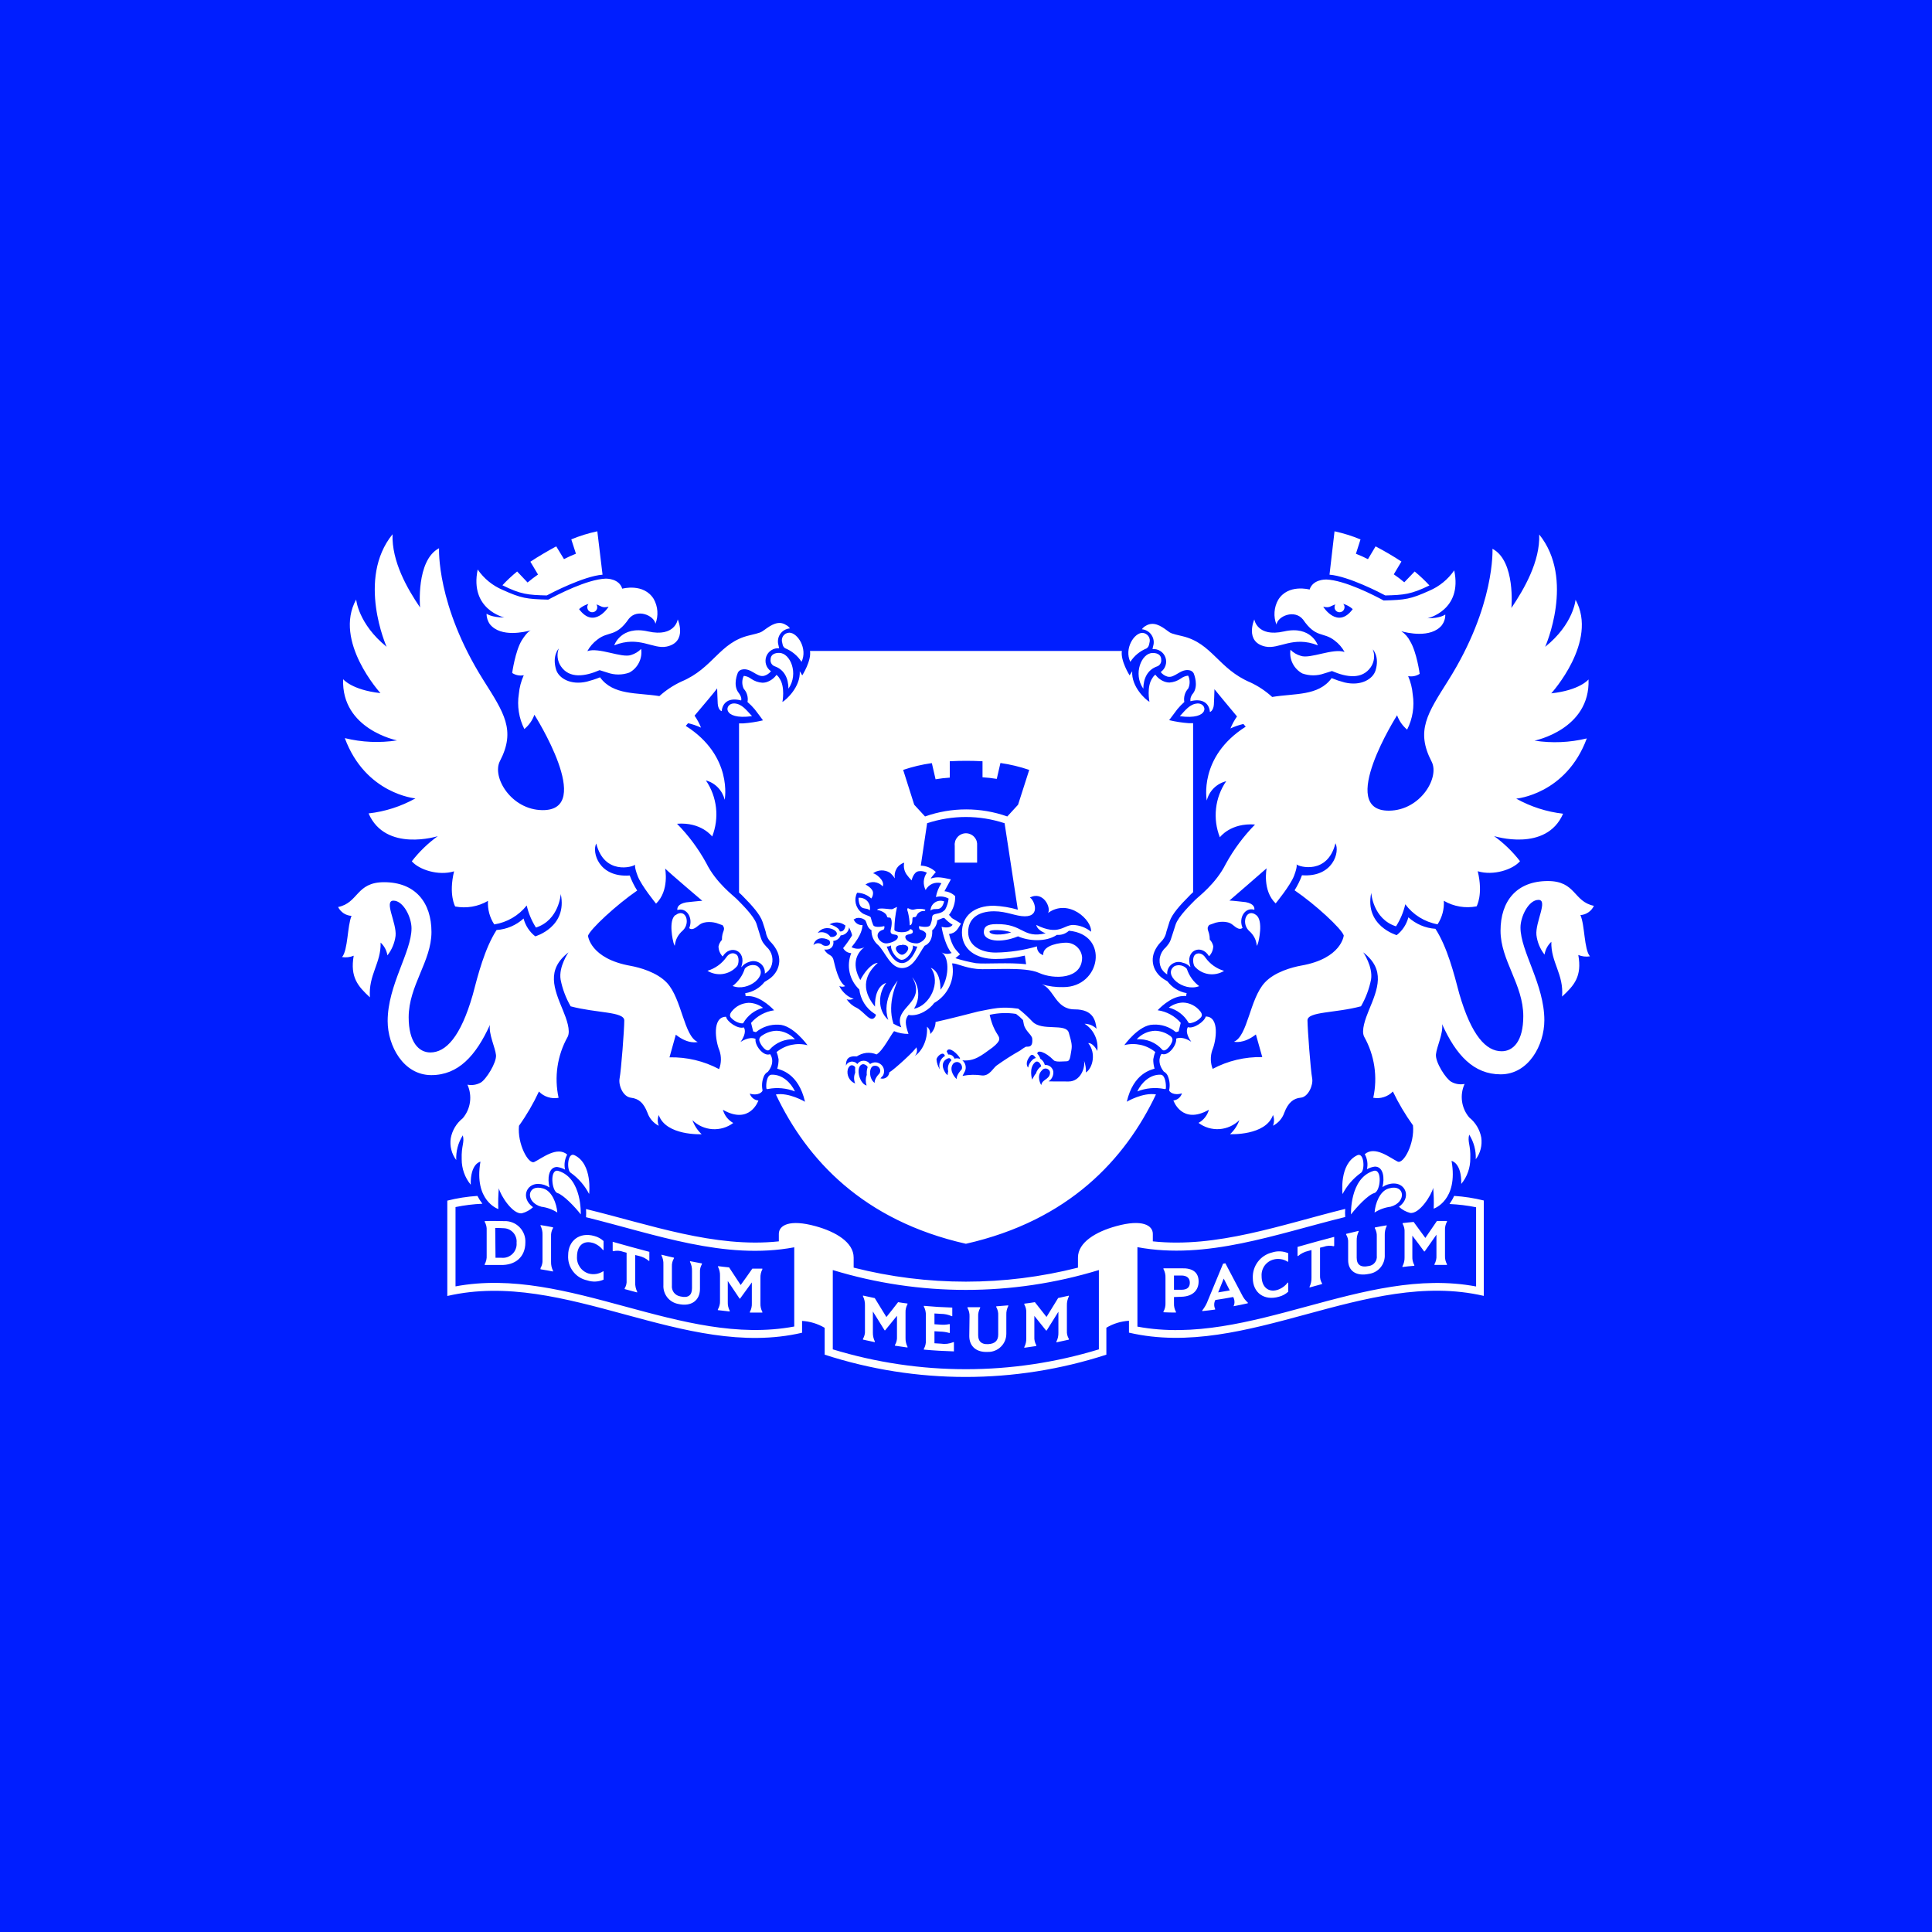 <svg width="40" height="40" viewBox="0 0 40 40" fill="none" xmlns="http://www.w3.org/2000/svg">
<rect width="40" height="40" fill="#001EFF"/>
<path d="M10.035 26.175V26.19H10.364C10.669 26.199 10.877 26.025 10.877 25.724C10.88 25.666 10.871 25.608 10.85 25.553C10.829 25.498 10.797 25.449 10.756 25.407C10.715 25.365 10.666 25.333 10.611 25.311C10.557 25.29 10.499 25.279 10.441 25.282C10.305 25.282 10.17 25.274 10.035 25.282V25.296C10.066 25.35 10.08 25.411 10.076 25.473V25.993C10.08 26.056 10.066 26.119 10.035 26.175ZM10.253 25.424C10.313 25.424 10.372 25.424 10.431 25.429C10.469 25.43 10.505 25.439 10.539 25.455C10.573 25.471 10.603 25.494 10.628 25.522C10.653 25.55 10.671 25.583 10.683 25.619C10.695 25.655 10.699 25.692 10.695 25.73C10.699 25.771 10.694 25.814 10.679 25.853C10.665 25.893 10.642 25.929 10.612 25.959C10.582 25.988 10.547 26.011 10.507 26.026C10.467 26.04 10.425 26.045 10.383 26.041H10.259L10.253 25.424ZM11.45 25.424V25.41C11.364 25.393 11.277 25.377 11.191 25.364V25.378C11.22 25.435 11.234 25.499 11.232 25.563V26.083C11.236 26.143 11.221 26.203 11.191 26.255V26.279C11.277 26.293 11.364 26.308 11.45 26.325V26.311C11.421 26.253 11.407 26.189 11.409 26.125V25.6C11.405 25.539 11.419 25.478 11.45 25.425V25.424ZM12.269 25.731C12.354 25.757 12.43 25.81 12.484 25.881H12.496V25.694C12.442 25.644 12.376 25.608 12.304 25.59C12.001 25.503 11.763 25.684 11.763 25.989C11.755 26.109 11.791 26.227 11.864 26.323C11.936 26.418 12.04 26.484 12.158 26.509C12.269 26.546 12.389 26.541 12.496 26.494V26.322H12.485C12.442 26.35 12.393 26.368 12.342 26.376C12.291 26.384 12.239 26.381 12.19 26.368C12.116 26.346 12.051 26.299 12.007 26.235C11.963 26.172 11.941 26.096 11.946 26.019C11.946 25.791 12.078 25.677 12.269 25.732V25.731ZM13.226 26.002C13.303 26.019 13.374 26.055 13.434 26.106H13.444V25.918C13.192 25.852 12.938 25.782 12.685 25.71V25.898L12.697 25.905C12.766 25.888 12.839 25.892 12.905 25.918L12.973 25.936V26.507C12.978 26.566 12.964 26.624 12.933 26.674V26.689L13.192 26.759V26.744C13.163 26.685 13.149 26.62 13.151 26.555V25.984L13.226 26.002ZM13.954 26.054V26.039C13.867 26.02 13.781 25.999 13.695 25.977V25.991C13.724 26.05 13.738 26.114 13.735 26.18V26.604C13.729 26.696 13.758 26.788 13.815 26.861C13.873 26.934 13.956 26.982 14.047 26.998C14.311 27.057 14.492 26.925 14.492 26.686V26.343C14.488 26.283 14.502 26.224 14.533 26.172V26.158C14.451 26.143 14.369 26.128 14.286 26.111V26.126C14.315 26.183 14.329 26.247 14.327 26.312V26.672C14.327 26.818 14.247 26.88 14.086 26.841C14.033 26.832 13.985 26.804 13.952 26.762C13.92 26.719 13.905 26.665 13.911 26.612V26.221C13.908 26.163 13.922 26.105 13.952 26.055L13.954 26.054ZM14.862 27.111V27.125C14.945 27.136 15.027 27.145 15.108 27.153V27.138C15.079 27.082 15.065 27.019 15.068 26.956V26.522C15.149 26.644 15.23 26.765 15.311 26.884C15.312 26.886 15.313 26.886 15.314 26.887C15.315 26.888 15.316 26.888 15.317 26.888C15.319 26.888 15.32 26.888 15.321 26.887C15.322 26.886 15.323 26.886 15.324 26.884C15.405 26.775 15.485 26.664 15.566 26.551V26.983C15.569 27.045 15.555 27.107 15.525 27.162V27.175H15.784V27.162C15.755 27.107 15.741 27.046 15.744 26.984V26.459C15.741 26.397 15.755 26.335 15.784 26.279V26.266C15.713 26.266 15.643 26.266 15.576 26.266C15.496 26.381 15.416 26.494 15.335 26.605C15.255 26.486 15.175 26.364 15.095 26.24C15.018 26.233 14.942 26.224 14.866 26.214V26.229C14.895 26.285 14.909 26.349 14.907 26.413V26.932C14.91 26.995 14.894 27.057 14.862 27.111ZM24.462 26.848C24.689 26.841 24.816 26.719 24.816 26.531C24.816 26.343 24.691 26.251 24.463 26.259C24.338 26.259 24.214 26.259 24.088 26.259V26.273C24.118 26.329 24.133 26.391 24.13 26.454V26.979C24.133 27.041 24.118 27.102 24.088 27.156V27.169C24.174 27.173 24.26 27.175 24.347 27.175V27.161C24.317 27.106 24.303 27.044 24.306 26.982V26.854L24.462 26.848ZM24.306 26.408H24.457C24.569 26.408 24.634 26.458 24.634 26.556C24.634 26.654 24.578 26.699 24.471 26.703C24.415 26.703 24.361 26.703 24.306 26.703V26.408ZM25.54 27.044C25.639 27.026 25.736 27.005 25.835 26.983V26.969C25.782 26.922 25.739 26.864 25.709 26.799C25.596 26.586 25.483 26.372 25.37 26.155L25.323 26.163C25.219 26.417 25.115 26.667 25.011 26.917C24.983 26.994 24.943 27.066 24.892 27.131V27.145C24.981 27.136 25.069 27.125 25.158 27.113V27.099C25.144 27.07 25.138 27.038 25.139 27.006C25.139 26.974 25.148 26.943 25.163 26.915C25.285 26.897 25.408 26.876 25.532 26.853C25.547 26.881 25.556 26.911 25.558 26.943C25.561 26.974 25.555 27.006 25.543 27.035L25.54 27.044ZM25.221 26.758L25.336 26.472L25.461 26.717L25.221 26.758ZM26.364 26.078C26.414 26.064 26.466 26.061 26.517 26.069C26.568 26.076 26.616 26.095 26.66 26.122H26.672V25.947C26.565 25.9 26.445 25.895 26.334 25.932C26.217 25.961 26.113 26.029 26.041 26.126C25.969 26.222 25.933 26.341 25.938 26.461C25.938 26.764 26.173 26.936 26.48 26.847C26.551 26.829 26.617 26.793 26.672 26.743V26.556H26.659C26.605 26.627 26.53 26.68 26.444 26.707C26.254 26.762 26.12 26.641 26.12 26.42C26.115 26.343 26.137 26.267 26.182 26.204C26.227 26.142 26.292 26.097 26.366 26.078H26.364ZM27.404 25.814C27.47 25.789 27.543 25.785 27.612 25.802L27.623 25.796V25.608C27.37 25.674 27.117 25.743 26.864 25.816V26.004H26.876C26.936 25.953 27.007 25.917 27.084 25.9L27.153 25.881V26.452C27.155 26.517 27.141 26.582 27.113 26.641V26.656L27.372 26.585V26.572C27.34 26.521 27.326 26.462 27.33 26.403V25.832L27.404 25.814ZM28.346 26.374C28.439 26.36 28.525 26.312 28.585 26.238C28.645 26.164 28.675 26.071 28.67 25.976V25.569C28.668 25.504 28.681 25.441 28.71 25.384V25.369C28.628 25.382 28.546 25.397 28.464 25.414V25.428C28.494 25.48 28.508 25.539 28.505 25.599V25.998C28.508 26.023 28.506 26.048 28.499 26.073C28.492 26.097 28.481 26.12 28.465 26.14C28.45 26.16 28.43 26.177 28.408 26.189C28.386 26.201 28.361 26.209 28.336 26.212C28.175 26.246 28.089 26.188 28.089 26.041V25.687C28.087 25.622 28.101 25.557 28.129 25.499V25.484L27.87 25.546V25.56C27.902 25.611 27.916 25.669 27.912 25.729V26.088C27.911 26.319 28.085 26.429 28.344 26.374H28.346ZM29.036 26.217V26.232C29.117 26.221 29.2 26.213 29.282 26.207V26.192C29.252 26.139 29.238 26.078 29.241 26.017V25.583C29.323 25.687 29.404 25.799 29.485 25.909H29.497C29.578 25.793 29.659 25.677 29.74 25.563V25.996C29.744 26.058 29.729 26.12 29.699 26.174V26.189H29.958V26.175C29.928 26.12 29.914 26.058 29.917 25.996V25.471C29.914 25.409 29.928 25.348 29.958 25.294V25.279C29.887 25.279 29.816 25.279 29.75 25.279C29.67 25.394 29.59 25.511 29.51 25.63C29.43 25.519 29.349 25.408 29.268 25.299C29.193 25.305 29.116 25.314 29.04 25.323V25.338C29.07 25.39 29.084 25.451 29.08 25.511V26.031C29.082 26.096 29.067 26.16 29.036 26.217ZM18.352 27.268C18.272 27.139 18.192 27.008 18.111 26.876C18.029 26.859 17.948 26.842 17.867 26.823V26.838C17.896 26.896 17.91 26.96 17.908 27.025V27.55C17.912 27.609 17.897 27.668 17.867 27.719V27.735C17.948 27.753 18.03 27.771 18.112 27.788V27.773C18.084 27.715 18.07 27.651 18.072 27.587V27.153C18.153 27.285 18.234 27.415 18.315 27.543H18.326L18.571 27.242V27.674C18.575 27.735 18.56 27.795 18.529 27.847V27.861C18.616 27.875 18.703 27.887 18.789 27.899V27.884C18.76 27.827 18.746 27.764 18.748 27.7V27.175C18.745 27.115 18.759 27.055 18.789 27.002V26.988C18.724 26.98 18.658 26.971 18.594 26.96C18.513 27.065 18.434 27.167 18.352 27.268ZM19.479 27.819L19.347 27.811V27.562L19.465 27.569C19.528 27.57 19.591 27.579 19.652 27.597H19.665V27.415H19.652C19.59 27.427 19.527 27.431 19.465 27.425L19.347 27.417V27.194L19.479 27.202C19.557 27.202 19.633 27.218 19.704 27.25H19.716V27.072C19.52 27.066 19.323 27.054 19.127 27.036V27.05C19.157 27.106 19.171 27.169 19.169 27.233V27.752C19.172 27.813 19.158 27.874 19.127 27.927V27.942C19.335 27.961 19.543 27.973 19.75 27.979V27.788H19.737C19.656 27.822 19.566 27.833 19.479 27.819ZM20.068 27.663C20.068 27.871 20.212 28.002 20.449 27.99C20.5 27.992 20.55 27.983 20.597 27.964C20.644 27.946 20.687 27.918 20.723 27.882C20.759 27.847 20.788 27.804 20.807 27.758C20.826 27.711 20.835 27.66 20.835 27.61V27.222C20.832 27.159 20.846 27.096 20.875 27.04V27.026C20.792 27.034 20.709 27.04 20.626 27.046V27.06C20.656 27.113 20.671 27.174 20.667 27.236V27.631C20.667 27.756 20.599 27.822 20.459 27.829C20.32 27.837 20.252 27.771 20.252 27.644V27.26C20.248 27.197 20.263 27.135 20.293 27.08V27.065C20.206 27.065 20.119 27.065 20.031 27.065V27.08C20.062 27.134 20.076 27.196 20.073 27.259L20.068 27.663ZM21.455 27.85C21.425 27.798 21.411 27.738 21.415 27.677V27.244L21.658 27.547H21.67C21.751 27.418 21.831 27.288 21.913 27.158V27.59C21.915 27.655 21.901 27.719 21.872 27.777V27.792C21.958 27.774 22.044 27.755 22.13 27.736V27.721C22.099 27.67 22.085 27.611 22.089 27.552V27.027C22.087 26.962 22.101 26.898 22.13 26.84V26.825L21.908 26.874L21.667 27.266L21.426 26.96C21.353 26.972 21.281 26.982 21.207 26.991V27.007C21.237 27.06 21.252 27.12 21.248 27.181V27.706C21.251 27.769 21.236 27.833 21.207 27.89V27.904C21.29 27.893 21.372 27.881 21.455 27.868V27.85ZM30.01 24.928C30.195 24.936 30.38 24.958 30.561 24.995V26.635C28.224 26.197 25.884 27.902 23.549 27.466V25.821C24.986 26.089 26.413 25.551 27.851 25.197C27.847 25.141 27.847 25.085 27.851 25.029C26.523 25.358 25.195 25.843 23.868 25.701V25.546C23.868 25.371 23.652 25.234 23.103 25.388C22.694 25.501 22.318 25.719 22.318 26.037V26.245C20.794 26.632 19.198 26.632 17.674 26.245V26.037C17.674 25.719 17.299 25.501 16.89 25.388C16.34 25.235 16.125 25.371 16.125 25.546V25.701C14.796 25.842 13.46 25.356 12.133 25.032C12.137 25.088 12.137 25.145 12.133 25.201C13.57 25.556 15.007 26.093 16.444 25.824V27.464C14.107 27.901 11.767 26.196 9.431 26.633V24.991C9.615 24.953 9.801 24.93 9.988 24.922C9.948 24.871 9.914 24.817 9.884 24.76C9.674 24.774 9.465 24.806 9.261 24.858V26.832C11.709 26.265 14.157 28.161 16.606 27.593V27.348C16.771 27.358 16.932 27.407 17.074 27.491V28.047C18.969 28.662 21.011 28.662 22.906 28.047V27.489C23.048 27.404 23.209 27.355 23.374 27.345V27.591C25.823 28.159 28.271 26.263 30.72 26.83V24.855C30.518 24.805 30.313 24.773 30.106 24.76C30.08 24.819 30.047 24.875 30.01 24.928ZM22.751 27.937C20.956 28.485 19.038 28.485 17.242 27.937V26.295C19.038 26.843 20.956 26.843 22.751 26.295V27.937ZM29.595 12.121C29.5 12.018 29.397 11.921 29.289 11.832L29.074 12.056C29.005 11.997 28.932 11.942 28.857 11.891L29.015 11.626C28.842 11.512 28.663 11.408 28.48 11.312L28.322 11.577C28.241 11.535 28.158 11.498 28.073 11.465L28.168 11.168C27.994 11.096 27.814 11.04 27.63 11L27.526 11.898C27.918 11.929 28.587 12.277 28.681 12.328C29.069 12.318 29.213 12.306 29.595 12.121ZM24.572 20.058C24.541 20.023 24.5 19.999 24.454 19.989C24.409 19.979 24.362 19.983 24.319 20.001C24.062 20.175 24.499 20.546 24.828 20.417C24.708 20.327 24.618 20.201 24.572 20.058ZM24.064 21.734C24.123 21.795 24.246 21.645 24.272 21.552C24.293 21.477 24.212 21.437 24.212 21.437C24.124 21.376 24.02 21.343 23.913 21.341C23.842 21.344 23.771 21.36 23.706 21.391C23.641 21.421 23.583 21.464 23.535 21.518C23.634 21.51 23.733 21.526 23.825 21.563C23.917 21.601 23.999 21.659 24.064 21.734ZM24.099 22.545C24.127 22.554 24.138 22.545 24.138 22.531C24.145 22.439 24.122 22.256 24.034 22.251C23.817 22.238 23.63 22.414 23.547 22.597C23.722 22.527 23.914 22.509 24.099 22.545ZM24.869 21.057C24.911 21.003 24.847 20.935 24.847 20.935C24.805 20.881 24.751 20.838 24.69 20.807C24.629 20.776 24.563 20.759 24.494 20.757C24.387 20.759 24.284 20.796 24.199 20.861C24.284 20.883 24.364 20.922 24.434 20.976C24.504 21.029 24.563 21.096 24.607 21.173C24.614 21.188 24.64 21.185 24.657 21.181C24.739 21.165 24.814 21.122 24.869 21.057ZM27.971 25.143C28.084 24.996 28.32 24.739 28.454 24.701C28.587 24.662 28.623 24.181 28.435 24.243C27.941 24.394 27.971 25.143 27.971 25.143ZM28.459 25.104C28.559 25.04 28.672 24.999 28.79 24.984C29.129 24.893 29.092 24.502 28.748 24.607C28.566 24.662 28.473 24.915 28.459 25.104ZM28.17 24.287C28.265 24.243 28.247 23.849 28.101 23.918C27.719 24.098 27.796 24.722 27.796 24.722C27.885 24.55 28.013 24.401 28.17 24.287ZM25.851 19.263C26.088 19.464 25.983 19.697 26.048 19.52C26.055 19.502 26.164 19.063 26.008 18.945C25.814 18.796 25.691 19.094 25.851 19.263ZM24.737 20.012C24.811 20.096 24.913 20.151 25.023 20.167C25.134 20.183 25.247 20.16 25.343 20.101C25.188 20.055 25.052 19.959 24.958 19.828C24.897 19.733 24.81 19.724 24.757 19.756C24.67 19.809 24.706 19.985 24.737 20.012ZM26.585 13.073C26.023 13.199 25.969 12.824 25.969 12.824C25.969 12.824 25.762 13.291 26.196 13.386C26.484 13.449 26.768 13.156 27.285 13.361C27.285 13.361 27.148 12.946 26.585 13.073ZM24.644 20.021C24.644 20.016 24.644 20.011 24.644 20.006C24.531 19.677 24.873 19.532 25.032 19.798C25.086 19.742 25.117 19.668 25.119 19.59C25.108 19.539 25.084 19.491 25.047 19.454C25.047 19.262 24.958 19.246 25.034 19.151L25.169 19.103C25.215 19.09 25.406 19.052 25.518 19.145C25.61 19.222 25.668 19.255 25.726 19.211C25.636 19.003 25.779 18.775 25.97 18.836C25.977 18.789 25.96 18.71 25.792 18.678C25.792 18.678 25.497 18.644 25.454 18.645C25.454 18.645 26.114 18.076 26.224 17.977C26.224 17.977 26.131 18.436 26.411 18.704C26.411 18.704 26.715 18.334 26.792 18.133C26.869 17.931 26.843 17.896 26.843 17.896C26.895 17.948 27.486 18.114 27.649 17.459C27.744 17.636 27.599 18.168 26.956 18.121C26.916 18.23 26.864 18.334 26.803 18.433C27.232 18.725 27.776 19.227 27.821 19.368C27.821 19.368 27.778 19.846 26.937 19.992C26.756 20.025 26.389 20.122 26.186 20.343C25.874 20.679 25.835 21.448 25.548 21.568C25.557 21.568 25.743 21.62 26.002 21.417L26.134 21.886C25.776 21.878 25.422 21.962 25.107 22.13C25.059 22.006 25.056 21.869 25.099 21.742C25.18 21.554 25.257 21.044 24.963 21.046C24.94 21.15 24.711 21.307 24.594 21.266C24.581 21.285 24.528 21.38 24.663 21.569C24.663 21.569 24.495 21.444 24.351 21.503C24.371 21.63 24.197 21.865 24.062 21.823C24.06 21.822 24.057 21.821 24.054 21.821C24.051 21.821 24.048 21.822 24.045 21.823C24.045 21.823 23.93 21.975 24.094 22.185C24.136 22.207 24.168 22.244 24.183 22.289C24.218 22.379 24.226 22.477 24.206 22.571C24.206 22.602 24.296 22.69 24.471 22.636C24.459 22.676 24.436 22.71 24.404 22.737C24.373 22.763 24.335 22.779 24.294 22.784C24.294 22.784 24.468 23.296 25.029 22.976C25.013 23.034 24.986 23.088 24.949 23.134C24.912 23.181 24.866 23.22 24.814 23.248C24.938 23.342 25.092 23.387 25.247 23.377C25.402 23.366 25.549 23.3 25.66 23.191C25.62 23.303 25.554 23.402 25.467 23.482C25.467 23.482 26.205 23.518 26.356 23.085C26.384 23.156 26.384 23.236 26.356 23.307C26.466 23.251 26.55 23.154 26.59 23.038C26.668 22.83 26.779 22.739 26.932 22.726C27.085 22.712 27.193 22.465 27.167 22.326C27.134 22.154 27.072 21.314 27.07 21.127C27.068 20.94 27.645 20.978 28.178 20.834C28.277 20.662 28.347 20.475 28.386 20.281C28.429 20.012 28.224 19.717 28.224 19.717C28.691 20.078 28.527 20.469 28.339 20.921C28.27 21.091 28.178 21.337 28.244 21.465C28.459 21.848 28.526 22.298 28.432 22.728C28.505 22.742 28.581 22.737 28.651 22.714C28.722 22.692 28.787 22.652 28.838 22.598C28.956 22.844 29.095 23.078 29.254 23.299C29.292 23.674 29.058 24.108 28.936 24.049C28.777 23.971 28.467 23.715 28.256 23.896C28.309 23.991 28.325 24.102 28.301 24.208C28.352 24.179 28.408 24.16 28.466 24.153C28.646 24.153 28.669 24.399 28.622 24.577C28.692 24.529 28.775 24.503 28.86 24.503C29.106 24.503 29.222 24.797 28.964 24.985C29.029 25.046 29.109 25.089 29.195 25.112C29.387 25.141 29.639 24.741 29.672 24.593C29.685 24.736 29.689 24.88 29.683 25.024C29.683 25.024 30.197 24.857 30.053 24.035C30.053 24.035 30.261 24.07 30.254 24.512C30.376 24.364 30.442 24.178 30.441 23.985C30.451 23.702 30.378 23.645 30.418 23.491C30.514 23.643 30.562 23.821 30.554 24.001C30.602 23.938 30.637 23.865 30.656 23.788C30.675 23.711 30.679 23.631 30.668 23.552C30.638 23.388 30.549 23.24 30.419 23.136C30.339 23.042 30.287 22.926 30.27 22.803C30.253 22.68 30.271 22.555 30.323 22.442C30.229 22.46 30.131 22.445 30.048 22.398C29.937 22.338 29.713 21.992 29.73 21.828C29.747 21.663 29.884 21.398 29.857 21.204C30.146 21.846 30.512 22.243 31.07 22.243C31.649 22.243 31.974 21.634 31.974 21.124C31.974 20.381 31.48 19.697 31.48 19.203C31.48 18.976 31.648 18.631 31.852 18.631C32.057 18.631 31.784 19.093 31.81 19.359C31.828 19.507 31.886 19.647 31.978 19.764C31.994 19.663 32.043 19.569 32.119 19.499C32.106 19.925 32.38 20.169 32.341 20.633C32.59 20.403 32.757 20.218 32.677 19.772C32.753 19.803 32.837 19.813 32.918 19.8C32.795 19.655 32.814 19.155 32.721 18.946C32.781 18.942 32.838 18.922 32.887 18.888C32.936 18.855 32.975 18.808 33 18.754C32.574 18.667 32.63 18.241 32.047 18.241C31.398 18.241 31.067 18.656 31.067 19.271C31.067 19.885 31.538 20.382 31.538 21.038C31.538 21.557 31.33 21.765 31.09 21.765C30.769 21.765 30.466 21.446 30.213 20.574C30.104 20.158 29.963 19.607 29.719 19.23C29.511 19.216 29.314 19.132 29.159 18.992C29.121 19.138 29.036 19.268 28.917 19.361C28.917 19.361 28.247 19.17 28.39 18.485C28.39 18.485 28.423 19.025 28.903 19.179C28.992 19.039 29.058 18.884 29.095 18.722C29.257 18.94 29.496 19.088 29.763 19.137C29.858 18.993 29.903 18.822 29.893 18.65C30.098 18.769 30.338 18.81 30.571 18.765C30.571 18.765 30.712 18.522 30.595 18.038C30.919 18.136 31.322 18.004 31.47 17.83C31.317 17.632 31.136 17.457 30.933 17.31C30.933 17.31 32.013 17.652 32.362 16.847C32.021 16.808 31.692 16.702 31.392 16.535C31.392 16.535 32.424 16.447 32.853 15.288C32.499 15.374 32.132 15.39 31.771 15.334C31.771 15.334 32.926 15.104 32.889 14.067C32.889 14.067 32.712 14.29 32.117 14.355C32.117 14.355 33.096 13.28 32.62 12.417C32.62 12.417 32.581 12.92 31.991 13.392C31.991 13.392 32.614 11.992 31.868 11.066C31.887 11.625 31.556 12.195 31.292 12.588C31.292 12.588 31.382 11.615 30.9 11.362C30.9 11.362 30.961 12.536 29.985 14.087C29.555 14.77 29.307 15.127 29.64 15.768C29.811 16.097 29.409 16.777 28.761 16.784C27.664 16.796 28.925 14.809 28.925 14.809C28.967 14.925 29.039 15.027 29.133 15.106C29.247 14.881 29.288 14.627 29.249 14.378C29.238 14.247 29.206 14.119 29.154 13.998C29.237 14.014 29.323 13.997 29.393 13.951C29.393 13.951 29.332 13.5 29.195 13.276C29.153 13.192 29.09 13.12 29.012 13.068C29.116 13.1 29.624 13.222 29.852 12.945C29.899 12.881 29.925 12.803 29.923 12.723C29.923 12.723 29.827 12.802 29.556 12.801C29.556 12.801 30.284 12.637 30.108 11.809C29.979 11.996 29.799 12.143 29.589 12.232C29.204 12.405 29.096 12.421 28.646 12.432C28.455 12.328 27.84 12.011 27.458 11.998C27.431 11.998 27.18 11.998 27.114 12.206C27.114 12.206 26.668 12.083 26.463 12.42C26.419 12.497 26.394 12.583 26.388 12.671C26.381 12.76 26.395 12.849 26.428 12.931C26.454 12.756 26.803 12.609 26.978 12.827C27.247 13.219 27.393 13.076 27.63 13.26C27.716 13.324 27.787 13.405 27.838 13.499C27.597 13.414 27.128 13.647 26.932 13.579C26.851 13.556 26.777 13.513 26.718 13.453C26.703 13.55 26.719 13.649 26.763 13.736C26.807 13.824 26.877 13.896 26.963 13.943C27.11 13.995 27.27 13.995 27.417 13.943C27.482 13.92 27.552 13.904 27.577 13.893C27.882 14.025 28.201 14.072 28.381 13.812C28.417 13.758 28.44 13.697 28.447 13.633C28.454 13.569 28.446 13.504 28.422 13.444C28.422 13.444 28.568 13.59 28.479 13.882C28.424 14.059 28.179 14.21 27.84 14.13C27.748 14.106 27.658 14.076 27.57 14.04C27.299 14.415 26.801 14.352 26.339 14.43C26.206 14.308 26.055 14.207 25.891 14.13C25.226 13.851 25.097 13.316 24.479 13.171C24.247 13.117 24.24 13.112 24.167 13.057C24.029 12.953 23.879 12.86 23.72 12.958C23.689 12.975 23.662 12.998 23.642 13.028C23.682 13.032 23.721 13.044 23.755 13.065C23.79 13.085 23.819 13.113 23.841 13.147C23.863 13.18 23.878 13.218 23.884 13.258C23.89 13.297 23.887 13.338 23.875 13.376C23.868 13.402 23.861 13.438 23.861 13.438C23.919 13.434 23.976 13.448 24.024 13.479C24.073 13.51 24.11 13.557 24.129 13.611C24.148 13.665 24.149 13.724 24.131 13.779C24.114 13.834 24.078 13.881 24.031 13.914C24.066 13.959 24.114 13.992 24.169 14.008C24.323 14.051 24.441 13.834 24.634 13.879C24.651 13.883 24.666 13.89 24.68 13.901C24.694 13.911 24.705 13.924 24.714 13.94C24.723 13.962 24.818 14.197 24.702 14.355C24.681 14.377 24.666 14.402 24.656 14.431C24.646 14.459 24.643 14.489 24.646 14.518C24.906 14.452 25.035 14.566 25.05 14.741C25.104 14.724 25.13 14.637 25.132 14.587C25.134 14.537 25.144 14.327 25.144 14.269C25.201 14.339 25.419 14.605 25.611 14.833C25.556 14.911 25.511 14.994 25.475 15.082C25.561 15.041 25.65 15.011 25.743 14.989L25.791 15.045C24.806 15.669 24.985 16.574 24.985 16.574C25.009 16.477 25.059 16.389 25.13 16.318C25.201 16.248 25.29 16.198 25.387 16.174C25.272 16.342 25.199 16.536 25.177 16.738C25.154 16.941 25.181 17.146 25.256 17.335C25.256 17.335 25.476 17.032 25.984 17.071C25.746 17.314 25.542 17.588 25.379 17.886C25.171 18.302 24.808 18.566 24.743 18.634C24.677 18.703 24.397 18.969 24.34 19.142C24.223 19.492 24.252 19.482 24.132 19.619C24.073 19.67 24.033 19.739 24.016 19.815C23.999 19.891 24.008 19.97 24.039 20.041C24.069 20.096 24.113 20.142 24.166 20.175C24.162 20.135 24.169 20.094 24.185 20.057C24.201 20.02 24.227 19.988 24.259 19.964C24.291 19.94 24.329 19.924 24.369 19.918C24.409 19.913 24.45 19.917 24.487 19.932C24.548 19.944 24.602 19.976 24.644 20.021ZM28.007 12.611C27.695 13.035 27.399 12.567 27.399 12.567V12.562C27.534 12.592 27.538 12.548 27.647 12.514C27.636 12.531 27.63 12.55 27.63 12.569C27.629 12.588 27.634 12.608 27.644 12.625C27.654 12.641 27.668 12.655 27.685 12.664C27.703 12.673 27.722 12.677 27.741 12.676C27.761 12.674 27.779 12.667 27.795 12.656C27.811 12.644 27.823 12.629 27.83 12.61C27.837 12.592 27.839 12.572 27.836 12.553C27.832 12.534 27.823 12.516 27.81 12.502C27.883 12.523 27.95 12.56 28.007 12.611ZM23.402 13.703C23.483 13.577 23.601 13.48 23.74 13.424C23.78 13.394 23.786 13.367 23.798 13.311C23.805 13.287 23.807 13.263 23.804 13.239C23.8 13.214 23.791 13.191 23.777 13.171C23.763 13.151 23.744 13.135 23.723 13.123C23.702 13.111 23.678 13.104 23.654 13.103C23.484 13.099 23.27 13.428 23.402 13.703ZM24.79 14.565C24.635 14.576 24.544 14.701 24.427 14.828C25.063 14.916 25 14.552 24.79 14.564V14.565ZM23.958 13.797C23.985 13.787 24.008 13.768 24.023 13.743C24.039 13.718 24.045 13.689 24.042 13.66C24.042 13.503 23.86 13.52 23.86 13.52C23.636 13.52 23.453 13.949 23.671 14.259C23.674 14.046 23.756 13.867 23.959 13.796L23.958 13.797ZM11.32 12.328C11.415 12.277 12.084 11.929 12.475 11.898L12.367 11C12.182 11.039 12.002 11.095 11.828 11.167L11.924 11.464C11.84 11.497 11.758 11.534 11.677 11.576L11.516 11.312C11.366 11.392 11.129 11.53 10.981 11.63L11.139 11.895C11.064 11.946 10.992 12.002 10.923 12.06L10.707 11.832C10.599 11.92 10.497 12.015 10.402 12.117C10.782 12.306 10.928 12.318 11.32 12.328ZM15.166 20.413C15.495 20.546 15.931 20.175 15.674 19.997C15.631 19.979 15.584 19.975 15.539 19.985C15.493 19.995 15.452 20.019 15.421 20.053C15.376 20.196 15.288 20.322 15.169 20.413H15.166ZM16.459 21.518C16.411 21.464 16.353 21.421 16.288 21.391C16.223 21.36 16.152 21.343 16.08 21.341C15.974 21.343 15.871 21.377 15.783 21.437C15.783 21.437 15.702 21.477 15.723 21.552C15.749 21.645 15.871 21.795 15.931 21.734C15.996 21.66 16.078 21.601 16.169 21.564C16.261 21.526 16.36 21.511 16.459 21.518ZM16.459 22.597C16.375 22.414 16.189 22.238 15.971 22.251C15.878 22.256 15.855 22.439 15.867 22.531C15.867 22.544 15.879 22.554 15.907 22.545C16.092 22.51 16.283 22.528 16.459 22.597ZM15.34 21.186C15.357 21.186 15.383 21.194 15.39 21.178C15.434 21.102 15.493 21.035 15.563 20.981C15.633 20.928 15.713 20.889 15.798 20.866C15.713 20.801 15.609 20.764 15.501 20.762C15.433 20.765 15.367 20.782 15.306 20.812C15.245 20.843 15.192 20.887 15.15 20.94C15.15 20.94 15.086 21.009 15.128 21.063C15.183 21.127 15.258 21.171 15.34 21.186ZM11.562 24.243C11.374 24.186 11.42 24.664 11.542 24.701C11.665 24.737 11.912 24.996 12.024 25.143C12.024 25.143 12.056 24.394 11.562 24.243ZM11.25 24.607C10.906 24.503 10.868 24.893 11.208 24.984C11.325 24.999 11.439 25.04 11.539 25.104C11.523 24.915 11.43 24.662 11.249 24.607H11.25ZM12.197 24.72C12.197 24.72 12.274 24.097 11.892 23.916C11.746 23.847 11.726 24.241 11.822 24.285C11.979 24.398 12.108 24.548 12.197 24.72ZM13.985 18.943C13.828 19.061 13.938 19.5 13.944 19.518C14.009 19.695 13.905 19.462 14.141 19.261C14.305 19.094 14.189 18.796 13.989 18.945L13.985 18.943ZM15.232 19.754C15.179 19.72 15.094 19.731 15.033 19.826C14.938 19.957 14.802 20.053 14.647 20.099C14.742 20.158 14.856 20.181 14.967 20.165C15.078 20.148 15.18 20.094 15.254 20.01C15.29 19.985 15.322 19.809 15.238 19.756L15.232 19.754ZM12.717 13.361C13.236 13.153 13.518 13.449 13.805 13.386C14.238 13.291 14.032 12.824 14.032 12.824C14.032 12.824 13.979 13.199 13.416 13.073C12.854 12.946 12.717 13.361 12.717 13.361ZM15.512 19.915C15.55 19.9 15.591 19.895 15.631 19.901C15.671 19.906 15.709 19.922 15.742 19.946C15.774 19.97 15.8 20.003 15.816 20.04C15.832 20.077 15.839 20.118 15.835 20.158C15.888 20.126 15.932 20.08 15.961 20.024C15.993 19.953 16.001 19.874 15.985 19.798C15.968 19.722 15.928 19.654 15.869 19.602C15.746 19.465 15.776 19.475 15.662 19.125C15.604 18.953 15.325 18.688 15.258 18.618C15.192 18.548 14.827 18.284 14.622 17.869C14.459 17.571 14.255 17.297 14.017 17.055C14.521 17.015 14.745 17.319 14.745 17.319C14.819 17.129 14.847 16.924 14.824 16.722C14.801 16.52 14.73 16.326 14.615 16.158C14.71 16.183 14.796 16.234 14.864 16.305C14.932 16.375 14.98 16.462 15.004 16.558C15.004 16.558 15.181 15.652 14.198 15.029L14.246 14.973C14.338 14.994 14.428 15.025 14.514 15.065C14.479 14.978 14.434 14.894 14.38 14.817C14.573 14.588 14.796 14.326 14.848 14.252C14.848 14.31 14.858 14.516 14.86 14.57C14.862 14.624 14.889 14.708 14.942 14.724C14.958 14.55 15.087 14.435 15.345 14.502C15.353 14.476 15.353 14.422 15.289 14.339C15.169 14.18 15.269 13.945 15.278 13.923C15.286 13.908 15.298 13.895 15.312 13.884C15.325 13.874 15.341 13.867 15.358 13.863C15.551 13.817 15.67 14.034 15.824 13.991C15.878 13.975 15.927 13.942 15.962 13.897C15.914 13.864 15.879 13.817 15.861 13.762C15.844 13.707 15.845 13.648 15.864 13.594C15.883 13.54 15.92 13.494 15.968 13.463C16.017 13.431 16.074 13.417 16.131 13.422C16.131 13.422 16.124 13.386 16.118 13.36C16.106 13.321 16.103 13.28 16.109 13.24C16.115 13.2 16.13 13.161 16.152 13.128C16.175 13.094 16.205 13.066 16.24 13.046C16.275 13.026 16.314 13.013 16.355 13.01C16.335 12.981 16.308 12.957 16.276 12.941C16.118 12.837 15.964 12.941 15.83 13.039C15.753 13.094 15.746 13.1 15.518 13.154C14.894 13.298 14.771 13.834 14.105 14.112C13.94 14.189 13.787 14.29 13.652 14.412C13.192 14.338 12.693 14.398 12.423 14.023C12.335 14.059 12.244 14.088 12.152 14.112C11.813 14.192 11.568 14.041 11.514 13.865C11.425 13.573 11.569 13.426 11.569 13.426C11.546 13.486 11.538 13.551 11.546 13.615C11.553 13.679 11.576 13.741 11.612 13.794C11.787 14.054 12.11 14.007 12.414 13.875C12.44 13.886 12.51 13.902 12.574 13.925C12.722 13.978 12.883 13.978 13.03 13.925C13.116 13.879 13.186 13.806 13.229 13.719C13.273 13.631 13.289 13.532 13.274 13.435C13.216 13.494 13.145 13.537 13.066 13.561C12.87 13.63 12.401 13.396 12.16 13.481C12.211 13.388 12.282 13.306 12.368 13.242C12.602 13.058 12.751 13.201 13.02 12.81C13.194 12.595 13.54 12.741 13.57 12.914C13.603 12.831 13.616 12.742 13.61 12.654C13.604 12.565 13.578 12.479 13.535 12.402C13.327 12.065 12.883 12.188 12.883 12.188C12.818 11.98 12.571 11.98 12.539 11.98C12.157 11.994 11.543 12.312 11.351 12.415C10.902 12.403 10.793 12.388 10.409 12.214C10.199 12.126 10.019 11.979 9.89 11.791C9.718 12.623 10.441 12.784 10.441 12.784C10.171 12.784 10.075 12.706 10.074 12.706C10.073 12.785 10.098 12.863 10.145 12.927C10.373 13.205 10.873 13.082 10.986 13.051C10.956 13.064 10.895 13.111 10.802 13.259C10.666 13.482 10.604 13.933 10.604 13.933C10.675 13.98 10.761 13.996 10.844 13.98C10.789 14.102 10.754 14.233 10.742 14.367C10.703 14.615 10.743 14.87 10.856 15.094C10.951 15.016 11.023 14.914 11.064 14.798C11.064 14.798 12.327 16.785 11.229 16.773C10.582 16.766 10.178 16.086 10.351 15.756C10.683 15.117 10.435 14.758 10.005 14.076C9.03 12.525 9.09 11.35 9.09 11.35C8.609 11.604 8.697 12.577 8.697 12.577C8.433 12.19 8.108 11.624 8.127 11.061C7.378 11.986 8.004 13.391 8.004 13.391C7.416 12.915 7.374 12.412 7.374 12.412C6.896 13.275 7.877 14.35 7.877 14.35C7.283 14.285 7.104 14.062 7.104 14.062C7.065 15.101 8.22 15.329 8.22 15.329C7.86 15.385 7.493 15.369 7.139 15.282C7.568 16.441 8.601 16.53 8.601 16.53C8.301 16.697 7.972 16.803 7.631 16.841C7.983 17.652 9.063 17.312 9.063 17.312C8.86 17.459 8.679 17.634 8.526 17.832C8.675 18.006 9.076 18.138 9.401 18.04C9.284 18.523 9.424 18.768 9.424 18.768C9.657 18.812 9.898 18.771 10.103 18.652C10.093 18.824 10.138 18.995 10.233 19.139C10.498 19.097 10.738 18.957 10.905 18.747C10.942 18.909 11.007 19.064 11.096 19.204C11.575 19.05 11.61 18.51 11.61 18.51C11.753 19.195 11.082 19.386 11.082 19.386C10.963 19.293 10.878 19.163 10.84 19.017C10.686 19.157 10.489 19.241 10.281 19.255C10.037 19.632 9.895 20.185 9.787 20.599C9.536 21.471 9.23 21.79 8.909 21.79C8.67 21.79 8.461 21.574 8.461 21.063C8.461 20.404 8.933 19.904 8.933 19.296C8.933 18.688 8.601 18.265 7.952 18.265C7.37 18.265 7.426 18.692 7 18.779C7.026 18.831 7.066 18.875 7.114 18.908C7.163 18.94 7.219 18.959 7.278 18.962C7.19 19.17 7.205 19.671 7.082 19.815C7.164 19.828 7.247 19.819 7.323 19.787C7.246 20.231 7.408 20.418 7.659 20.649C7.624 20.184 7.893 19.939 7.88 19.515C7.956 19.585 8.005 19.678 8.021 19.78C8.113 19.663 8.171 19.523 8.19 19.375C8.216 19.111 7.942 18.647 8.146 18.647C8.351 18.647 8.52 18.991 8.52 19.219C8.52 19.712 8.026 20.396 8.026 21.14C8.026 21.65 8.35 22.259 8.93 22.259C9.488 22.259 9.853 21.858 10.143 21.22C10.115 21.412 10.253 21.687 10.269 21.843C10.285 21.999 10.061 22.354 9.952 22.414C9.868 22.46 9.771 22.476 9.678 22.457C9.729 22.57 9.747 22.696 9.73 22.819C9.713 22.942 9.661 23.057 9.581 23.152C9.45 23.256 9.362 23.403 9.332 23.568C9.321 23.646 9.324 23.726 9.344 23.803C9.363 23.881 9.398 23.953 9.446 24.017C9.438 23.837 9.485 23.658 9.582 23.506C9.622 23.66 9.549 23.714 9.559 24.001C9.558 24.193 9.624 24.38 9.746 24.528C9.737 24.085 9.947 24.051 9.947 24.051C9.806 24.865 10.317 25.032 10.317 25.032C10.311 24.888 10.315 24.744 10.328 24.601C10.36 24.746 10.613 25.146 10.805 25.12C10.891 25.098 10.97 25.054 11.036 24.994C10.777 24.806 10.892 24.511 11.14 24.511C11.225 24.512 11.307 24.538 11.377 24.585C11.331 24.407 11.354 24.161 11.534 24.161C11.592 24.169 11.648 24.187 11.699 24.216C11.675 24.11 11.691 24 11.743 23.904C11.535 23.724 11.223 23.979 11.063 24.057C10.941 24.116 10.708 23.682 10.745 23.308C10.904 23.085 11.042 22.848 11.158 22.599C11.21 22.653 11.274 22.693 11.345 22.715C11.416 22.738 11.492 22.743 11.565 22.729C11.471 22.299 11.538 21.849 11.753 21.466C11.818 21.337 11.727 21.092 11.657 20.922C11.47 20.47 11.303 20.079 11.77 19.718C11.77 19.718 11.562 20.013 11.607 20.282C11.645 20.476 11.716 20.663 11.815 20.835C12.353 20.978 12.925 20.942 12.925 21.128C12.925 21.314 12.861 22.155 12.828 22.328C12.801 22.466 12.896 22.707 13.063 22.727C13.23 22.747 13.327 22.838 13.405 23.038C13.445 23.155 13.529 23.252 13.639 23.308C13.611 23.237 13.611 23.157 13.639 23.086C13.79 23.519 14.527 23.483 14.527 23.483C14.441 23.403 14.376 23.303 14.336 23.192C14.447 23.302 14.593 23.367 14.748 23.378C14.903 23.388 15.057 23.343 15.181 23.25C15.129 23.221 15.083 23.182 15.046 23.135C15.01 23.088 14.983 23.035 14.967 22.977C15.527 23.297 15.702 22.785 15.702 22.785C15.661 22.781 15.623 22.766 15.591 22.74C15.559 22.715 15.536 22.68 15.523 22.642C15.697 22.695 15.786 22.607 15.788 22.576C15.768 22.482 15.775 22.384 15.811 22.294C15.826 22.25 15.857 22.213 15.899 22.19C16.064 21.983 15.95 21.834 15.947 21.829C15.945 21.827 15.942 21.826 15.94 21.826C15.937 21.826 15.934 21.827 15.932 21.829C15.797 21.87 15.62 21.635 15.643 21.509C15.504 21.449 15.331 21.574 15.331 21.574C15.467 21.385 15.414 21.29 15.399 21.271C15.284 21.312 15.054 21.159 15.032 21.051C14.736 21.051 14.814 21.559 14.895 21.748C14.938 21.874 14.936 22.011 14.888 22.135C14.572 21.967 14.219 21.883 13.861 21.891L13.992 21.422C14.252 21.63 14.438 21.573 14.446 21.573C14.159 21.453 14.119 20.684 13.809 20.349C13.601 20.127 13.238 20.03 13.057 19.997C12.217 19.848 12.174 19.374 12.174 19.374C12.219 19.236 12.762 18.734 13.192 18.438C13.13 18.34 13.078 18.235 13.038 18.126C12.396 18.173 12.251 17.641 12.345 17.464C12.509 18.119 13.098 17.953 13.151 17.902C13.151 17.902 13.126 17.936 13.203 18.138C13.28 18.339 13.583 18.709 13.583 18.709C13.863 18.436 13.771 17.982 13.771 17.982C13.875 18.086 14.54 18.65 14.54 18.65C14.497 18.65 14.203 18.683 14.203 18.683C14.035 18.716 14.018 18.795 14.024 18.841C14.216 18.78 14.358 19.006 14.269 19.217C14.325 19.26 14.383 19.227 14.476 19.15C14.589 19.058 14.779 19.095 14.826 19.108L14.961 19.156C15.036 19.26 14.943 19.267 14.947 19.459C14.911 19.497 14.886 19.544 14.876 19.595C14.877 19.673 14.908 19.747 14.962 19.803C15.121 19.54 15.463 19.685 15.35 20.011C15.35 20.016 15.35 20.021 15.35 20.026C15.389 19.972 15.447 19.933 15.512 19.915ZM12.186 12.502C12.172 12.516 12.164 12.534 12.16 12.553C12.157 12.572 12.159 12.592 12.166 12.61C12.173 12.629 12.185 12.644 12.201 12.656C12.216 12.667 12.235 12.674 12.254 12.676C12.274 12.677 12.293 12.673 12.311 12.664C12.328 12.655 12.342 12.641 12.352 12.625C12.362 12.608 12.367 12.588 12.366 12.569C12.366 12.55 12.36 12.531 12.349 12.514C12.453 12.548 12.461 12.592 12.597 12.562V12.567C12.597 12.567 12.301 13.035 11.989 12.611C12.046 12.559 12.115 12.522 12.19 12.502H12.186ZM16.338 13.099C16.314 13.1 16.29 13.107 16.269 13.118C16.247 13.13 16.229 13.147 16.215 13.167C16.201 13.187 16.192 13.21 16.189 13.234C16.185 13.259 16.187 13.283 16.195 13.306C16.207 13.363 16.211 13.39 16.253 13.42C16.393 13.476 16.513 13.575 16.595 13.703C16.726 13.428 16.512 13.099 16.342 13.099H16.338ZM15.57 14.827C15.451 14.7 15.362 14.575 15.207 14.564C14.997 14.552 14.934 14.916 15.57 14.827ZM16.324 14.258C16.543 13.946 16.36 13.518 16.135 13.518C16.135 13.518 15.953 13.502 15.954 13.659C15.95 13.688 15.958 13.718 15.974 13.743C15.99 13.768 16.015 13.787 16.043 13.796C16.24 13.867 16.323 14.046 16.324 14.258ZM19.265 18.853C19.266 18.819 19.274 18.787 19.29 18.757C19.306 18.728 19.329 18.703 19.357 18.684C19.385 18.665 19.416 18.654 19.45 18.65C19.483 18.646 19.517 18.651 19.548 18.663C19.481 18.91 19.362 18.768 19.265 18.853ZM17.774 18.588C17.808 18.584 17.842 18.588 17.875 18.601C17.907 18.613 17.935 18.633 17.958 18.658C17.981 18.684 17.998 18.715 18.006 18.748C18.015 18.781 18.015 18.816 18.007 18.85C17.938 18.765 17.786 18.89 17.774 18.588ZM18.797 18.882C18.769 18.817 18.797 18.801 18.797 18.801C18.797 18.801 18.873 18.847 18.919 18.832C18.996 18.81 19.079 18.81 19.156 18.832C19.157 18.837 19.157 18.843 19.155 18.848C19.153 18.853 19.15 18.857 19.146 18.86C19.117 18.858 19.088 18.862 19.062 18.873C19.036 18.884 19.012 18.901 18.994 18.924C18.961 19 18.949 18.985 18.921 18.988C18.893 18.991 18.89 19.001 18.89 19.053C18.89 19.105 18.871 19.157 18.835 19.157C18.832 19.064 18.819 18.971 18.797 18.881V18.882ZM20.23 17.86H19.767V17.512C19.763 17.479 19.767 17.446 19.776 17.415C19.786 17.384 19.803 17.355 19.825 17.33C19.846 17.306 19.873 17.286 19.903 17.273C19.933 17.259 19.966 17.252 19.998 17.252C20.031 17.252 20.064 17.259 20.094 17.273C20.124 17.286 20.151 17.306 20.172 17.33C20.194 17.355 20.211 17.384 20.221 17.415C20.23 17.446 20.233 17.479 20.23 17.512V17.86ZM19.294 15.804L19.37 16.134C19.468 16.117 19.566 16.106 19.664 16.1V15.761C19.89 15.749 20.116 15.749 20.342 15.761V16.093C20.441 16.099 20.539 16.11 20.637 16.126L20.713 15.797C20.916 15.826 21.115 15.874 21.309 15.94L21.078 16.661L20.855 16.904C20.304 16.709 19.703 16.709 19.152 16.904L18.928 16.661L18.699 15.94C18.891 15.875 19.088 15.828 19.289 15.8L19.294 15.804ZM19.652 19.338C19.794 19.316 19.828 19.234 19.896 19.122C19.771 19.045 19.778 19.048 19.742 19.029C19.682 18.997 19.699 18.986 19.648 18.942C19.734 18.832 19.78 18.695 19.776 18.555C19.717 18.496 19.638 18.46 19.554 18.452C19.576 18.407 19.542 18.477 19.687 18.206C19.536 18.177 19.415 18.138 19.271 18.19C19.284 18.162 19.281 18.167 19.375 18.055C19.292 17.973 19.18 17.925 19.064 17.922L19.195 17.044C19.715 16.872 20.278 16.872 20.799 17.044L21.073 18.834C20.911 18.787 20.745 18.76 20.577 18.752C20.169 18.752 19.916 18.96 19.916 19.306C19.916 19.652 20.197 19.855 20.612 19.855C20.816 19.855 21.02 19.831 21.218 19.785L21.245 19.963C20.887 19.922 20.406 19.963 20.206 19.942C20.062 19.917 19.919 19.882 19.78 19.838L19.876 19.76C19.785 19.654 19.721 19.621 19.647 19.332L19.652 19.338ZM17.745 18.484C17.854 18.486 17.959 18.528 18.039 18.602C18.061 18.572 18.074 18.536 18.075 18.498C18.086 18.394 17.919 18.314 17.919 18.314C17.973 18.275 18.038 18.258 18.104 18.264C18.17 18.271 18.231 18.302 18.276 18.351C18.326 18.227 18.124 18.081 18.075 18.081C18.125 18.044 18.185 18.023 18.247 18.021C18.309 18.019 18.37 18.035 18.423 18.068C18.464 18.102 18.499 18.142 18.527 18.186C18.514 18.118 18.526 18.047 18.562 17.986C18.597 17.926 18.654 17.881 18.721 17.86C18.711 17.902 18.711 17.946 18.72 17.988C18.728 18.03 18.746 18.07 18.77 18.105C18.802 18.149 18.836 18.19 18.874 18.228C18.874 18.228 18.912 18.044 19.028 18.037C19.084 18.03 19.141 18.041 19.19 18.069C19.153 18.12 19.131 18.181 19.126 18.244C19.122 18.307 19.135 18.371 19.164 18.427C19.194 18.369 19.243 18.324 19.302 18.298C19.362 18.273 19.428 18.268 19.491 18.286C19.434 18.373 19.395 18.47 19.377 18.572C19.466 18.549 19.56 18.56 19.64 18.604C19.631 18.684 19.607 18.762 19.568 18.832C19.455 18.954 19.322 18.886 19.3 18.98C19.298 19.04 19.284 19.099 19.259 19.154C19.221 19.221 19.029 19.174 19.029 19.174C19.026 19.186 19.026 19.199 19.028 19.212C19.031 19.224 19.036 19.236 19.044 19.246C19.111 19.267 19.148 19.286 19.172 19.325C19.174 19.338 19.174 19.353 19.172 19.366C19.172 19.457 19.042 19.53 18.985 19.532C18.857 19.532 18.745 19.48 18.744 19.399C18.743 19.32 18.917 19.367 18.898 19.279C18.89 19.236 18.841 19.237 18.841 19.237C18.8 19.331 18.513 19.31 18.517 19.246C18.519 19.088 18.537 18.931 18.572 18.777C18.542 18.79 18.512 18.804 18.483 18.82C18.442 18.842 18.195 18.773 18.159 18.838C18.159 18.838 18.343 18.867 18.367 18.981C18.367 19.003 18.424 18.994 18.434 19.001C18.443 19.009 18.487 19.065 18.443 19.246C18.407 19.399 18.59 19.31 18.59 19.396C18.59 19.483 18.412 19.532 18.347 19.532C18.201 19.532 18.06 19.309 18.294 19.246C18.302 19.236 18.308 19.224 18.31 19.212C18.312 19.199 18.312 19.186 18.308 19.174C18.308 19.174 18.117 19.221 18.079 19.154C18.058 19.102 18.04 19.049 18.028 18.994C18.009 18.957 17.888 18.944 17.833 18.89C17.774 18.843 17.733 18.776 17.717 18.703C17.701 18.628 17.711 18.551 17.745 18.484ZM18.675 19.871C18.779 19.871 18.917 19.682 18.901 19.574C18.929 19.59 18.961 19.598 18.993 19.597C18.823 20.052 18.528 20.056 18.358 19.597C18.389 19.598 18.421 19.59 18.448 19.574C18.434 19.684 18.569 19.873 18.675 19.873V19.871ZM18.675 19.56C18.914 19.56 18.763 19.767 18.675 19.767C18.586 19.767 18.441 19.566 18.675 19.566V19.56ZM17.711 19.015C17.745 19.003 17.78 19.001 17.815 19.007C17.85 19.013 17.882 19.028 17.91 19.05C17.95 19.089 17.942 19.205 18.043 19.258C18.041 19.318 18.053 19.377 18.077 19.431C18.102 19.485 18.139 19.533 18.185 19.57C18.331 19.715 18.435 20.043 18.675 20.043C18.915 20.043 19.02 19.749 19.143 19.581C19.328 19.503 19.3 19.262 19.3 19.262C19.331 19.236 19.355 19.204 19.373 19.169C19.391 19.133 19.402 19.094 19.404 19.055C19.404 19.055 19.498 19.014 19.523 19.006C19.548 18.997 19.564 19.017 19.578 19.033C19.621 19.076 19.67 19.115 19.723 19.146C19.684 19.207 19.593 19.212 19.495 19.189C19.514 19.33 19.599 19.628 19.703 19.73C19.669 19.744 19.633 19.75 19.598 19.748C19.562 19.746 19.526 19.736 19.495 19.719C19.674 19.833 19.641 20.284 19.472 20.492C19.472 20.341 19.445 20.111 19.271 20.037C19.493 20.339 19.247 20.825 18.923 20.885C18.986 20.786 19.017 20.669 19.01 20.552C19.004 20.435 18.961 20.323 18.887 20.231C19.199 20.779 18.477 20.843 18.661 21.27C18.604 21.251 18.55 21.225 18.498 21.195C18.352 20.757 18.587 20.303 18.587 20.303C18.587 20.303 18.24 20.684 18.391 21.117C18.152 20.902 18.191 20.55 18.348 20.35C18.17 20.406 18.109 20.63 18.116 20.841C17.729 20.371 18.039 20.06 18.174 19.934C18.033 19.948 17.888 20.142 17.812 20.291C17.642 19.998 17.708 19.751 17.897 19.61C17.856 19.632 17.81 19.643 17.764 19.643C17.717 19.643 17.672 19.632 17.63 19.61C17.848 19.346 17.848 19.221 17.859 19.153C17.818 19.156 17.778 19.145 17.744 19.123C17.711 19.1 17.685 19.067 17.673 19.029C17.685 19.035 17.689 19.029 17.711 19.021V19.015ZM17.503 19.153C17.503 19.21 17.47 19.285 17.408 19.285C17.384 19.285 17.387 19.285 17.382 19.267C17.364 19.207 17.223 19.145 17.174 19.139C17.224 19.109 17.281 19.095 17.339 19.099C17.397 19.102 17.453 19.124 17.498 19.159L17.503 19.153ZM17.316 19.361C17.301 19.377 17.281 19.389 17.259 19.395C17.237 19.401 17.214 19.401 17.192 19.395C17.164 19.354 17.123 19.324 17.075 19.31C17.027 19.295 16.976 19.297 16.93 19.315C17.082 19.108 17.402 19.274 17.311 19.368L17.316 19.361ZM16.841 19.569C16.879 19.404 17.049 19.399 17.163 19.465C17.177 19.479 17.185 19.497 17.185 19.517C17.185 19.537 17.177 19.555 17.163 19.569C17.144 19.579 17.122 19.584 17.1 19.584C17.078 19.584 17.056 19.579 17.037 19.569C17.023 19.556 17.008 19.545 16.99 19.538C16.973 19.532 16.954 19.528 16.936 19.528C16.917 19.529 16.898 19.533 16.881 19.54C16.864 19.548 16.849 19.558 16.836 19.572L16.841 19.569ZM17.384 20.417C17.402 20.425 17.422 20.429 17.442 20.429C17.461 20.429 17.481 20.425 17.499 20.417C17.356 20.324 17.291 20.01 17.258 19.878C17.225 19.746 17.141 19.798 17.065 19.658C17.207 19.678 17.273 19.578 17.252 19.481C17.285 19.478 17.318 19.466 17.345 19.446C17.372 19.426 17.393 19.398 17.405 19.366C17.449 19.364 17.491 19.346 17.523 19.316C17.555 19.285 17.575 19.244 17.579 19.2C17.606 19.257 17.65 19.354 17.638 19.372C17.583 19.462 17.522 19.548 17.456 19.63C17.473 19.66 17.497 19.685 17.526 19.704C17.556 19.722 17.589 19.732 17.624 19.734C17.573 19.862 17.561 20.002 17.591 20.136C17.621 20.27 17.691 20.392 17.791 20.486C17.803 20.587 17.837 20.684 17.891 20.771C17.945 20.857 18.017 20.931 18.103 20.986C18.125 21 18.146 21.005 18.126 21.04C18.032 21.204 17.908 20.957 17.736 20.865C17.652 20.827 17.58 20.765 17.528 20.688C17.553 20.697 17.579 20.699 17.604 20.697C17.63 20.694 17.655 20.686 17.677 20.673C17.578 20.667 17.434 20.537 17.379 20.42L17.384 20.417ZM17.706 22.105C17.703 22.14 17.703 22.174 17.706 22.209C17.691 22.244 17.683 22.282 17.683 22.321C17.683 22.359 17.691 22.397 17.706 22.433C17.649 22.411 17.602 22.369 17.574 22.314C17.546 22.26 17.538 22.198 17.553 22.138C17.607 21.987 17.714 22.084 17.706 22.105ZM17.942 22.261C17.919 22.331 17.919 22.406 17.942 22.475C17.774 22.43 17.705 22.044 17.873 22.032C17.892 22.034 17.91 22.041 17.926 22.051C17.942 22.061 17.955 22.075 17.964 22.092C17.946 22.146 17.94 22.204 17.946 22.261H17.942ZM18.106 22.417C17.985 22.337 17.982 22.066 18.106 22.066C18.126 22.063 18.145 22.066 18.163 22.074C18.181 22.082 18.196 22.095 18.207 22.111C18.218 22.127 18.224 22.146 18.225 22.166C18.225 22.185 18.22 22.205 18.21 22.222C18.105 22.33 18.106 22.404 18.11 22.417H18.106ZM19.457 22.139C19.418 22.077 19.394 22.006 19.389 21.932C19.401 21.866 19.531 21.75 19.564 21.862C19.517 21.888 19.481 21.931 19.462 21.982C19.442 22.032 19.442 22.088 19.459 22.139H19.457ZM19.63 22.184C19.623 22.209 19.62 22.234 19.62 22.259C19.603 22.248 19.588 22.235 19.577 22.218C19.426 21.987 19.613 21.907 19.652 21.907C19.663 21.91 19.673 21.916 19.681 21.924C19.689 21.932 19.695 21.942 19.698 21.953C19.667 21.983 19.645 22.02 19.634 22.06C19.622 22.101 19.622 22.143 19.632 22.184H19.63ZM19.6 21.775C19.623 21.671 19.763 21.751 19.865 21.889C19.896 21.966 19.875 21.889 19.761 21.918C19.752 21.891 19.734 21.868 19.71 21.852C19.686 21.837 19.658 21.83 19.63 21.832C19.625 21.811 19.615 21.791 19.602 21.775H19.6ZM19.912 22.14C19.912 22.133 19.793 22.265 19.808 22.34C19.784 22.329 19.635 22.163 19.73 22.028C19.738 22.017 19.749 22.008 19.761 22.002C19.773 21.995 19.786 21.99 19.8 21.989C19.814 21.987 19.828 21.988 19.841 21.992C19.854 21.996 19.867 22.003 19.877 22.012C19.895 22.027 19.908 22.048 19.914 22.071C19.92 22.094 19.919 22.118 19.911 22.14H19.912ZM21.124 21.748C20.956 21.842 20.793 21.947 20.636 22.059C20.561 22.112 20.491 22.273 20.339 22.267C20.203 22.245 20.064 22.248 19.928 22.275L19.978 22.178C19.995 22.14 19.999 22.098 19.989 22.057C19.98 22.017 19.957 21.981 19.925 21.954C20.177 21.974 20.31 21.861 20.549 21.687C20.639 21.617 20.68 21.561 20.686 21.53C20.708 21.426 20.582 21.414 20.49 21.011C20.669 20.97 20.855 20.963 21.036 20.992C21.088 21.03 21.136 21.072 21.18 21.119C21.186 21.147 21.191 21.177 21.197 21.207C21.227 21.348 21.364 21.424 21.371 21.502C21.391 21.71 21.274 21.66 21.236 21.673C21.197 21.695 21.159 21.72 21.123 21.748H21.124ZM21.331 21.858C21.351 21.834 21.384 21.831 21.414 21.865C21.471 21.932 21.442 21.884 21.38 21.939C21.332 21.982 21.299 22.04 21.286 22.103C21.275 22.092 21.208 22.005 21.332 21.858H21.331ZM21.369 22.35C21.369 22.35 21.294 22.114 21.429 21.994C21.482 21.947 21.541 22.009 21.557 22.077C21.504 22.112 21.465 22.165 21.448 22.226C21.416 22.262 21.423 22.255 21.37 22.35H21.369ZM21.57 22.425L21.557 22.465C21.557 22.465 21.444 22.282 21.573 22.159C21.583 22.145 21.598 22.134 21.614 22.128C21.631 22.122 21.649 22.121 21.666 22.124C21.683 22.128 21.699 22.136 21.712 22.148C21.725 22.16 21.734 22.175 21.739 22.192C21.75 22.33 21.61 22.343 21.571 22.425H21.57ZM22.713 21.752C22.681 21.681 22.602 21.589 22.53 21.596C22.701 21.804 22.622 22.116 22.483 22.204C22.487 22.121 22.473 22.038 22.444 21.961C22.473 22.118 22.362 22.391 22.126 22.391C21.628 22.391 21.704 22.391 21.73 22.374C21.756 22.352 21.778 22.323 21.791 22.29C21.805 22.258 21.81 22.222 21.808 22.187C21.802 22.15 21.784 22.117 21.756 22.091C21.728 22.066 21.693 22.051 21.656 22.049C21.619 22.049 21.641 22.061 21.619 22.014C21.603 21.976 21.575 21.943 21.539 21.921C21.528 21.882 21.506 21.846 21.477 21.817C21.468 21.733 21.633 21.764 21.817 21.952C21.858 21.995 22.013 21.973 22.083 21.973C22.153 21.973 22.156 21.893 22.181 21.748C22.2 21.644 22.187 21.582 22.128 21.38C22.068 21.177 21.575 21.356 21.377 21.153C21.286 21.056 21.188 20.966 21.083 20.884C20.713 20.831 20.563 20.884 20.252 20.942C19.746 21.073 19.372 21.161 19.37 21.159C19.369 21.206 19.359 21.252 19.34 21.295C19.321 21.338 19.294 21.376 19.26 21.409C19.261 21.38 19.255 21.351 19.244 21.325C19.232 21.298 19.214 21.275 19.192 21.256C19.213 21.539 19.079 21.776 18.939 21.862C18.962 21.839 18.978 21.809 18.983 21.777C18.989 21.745 18.984 21.711 18.969 21.682C18.969 21.73 18.497 22.158 18.412 22.202C18.41 22.223 18.404 22.244 18.393 22.262C18.383 22.28 18.368 22.296 18.35 22.308C18.333 22.32 18.313 22.328 18.292 22.331C18.271 22.334 18.249 22.333 18.229 22.326C18.244 22.307 18.261 22.289 18.279 22.271C18.3 22.235 18.308 22.193 18.302 22.151C18.296 22.109 18.276 22.071 18.244 22.043C18.213 22.015 18.173 21.998 18.131 21.995C18.089 21.993 18.048 22.006 18.014 22.03C17.999 22.009 17.979 21.991 17.956 21.979C17.933 21.967 17.908 21.961 17.882 21.961C17.856 21.961 17.83 21.967 17.807 21.979C17.784 21.991 17.764 22.009 17.75 22.03C17.735 22.012 17.715 21.997 17.692 21.989C17.67 21.98 17.646 21.977 17.622 21.98C17.599 21.984 17.576 21.993 17.557 22.008C17.538 22.022 17.523 22.041 17.514 22.064C17.514 21.934 17.556 21.856 17.739 21.872C17.799 21.832 17.867 21.807 17.938 21.799C18.01 21.792 18.082 21.803 18.148 21.831C18.284 21.749 18.441 21.428 18.511 21.349C18.605 21.388 18.707 21.407 18.809 21.406C18.737 21.198 18.734 21.105 18.809 21.013C19.026 21.052 19.252 20.892 19.342 20.765C19.482 20.685 19.594 20.563 19.66 20.416C19.727 20.269 19.745 20.104 19.712 19.946C19.809 19.94 19.954 20.032 20.219 20.06C20.484 20.087 21.213 20.006 21.512 20.143C21.812 20.28 22.404 20.282 22.404 19.824C22.398 19.736 22.357 19.656 22.291 19.598C22.225 19.541 22.139 19.512 22.052 19.518C21.986 19.518 21.582 19.554 21.599 19.774C21.56 19.763 21.526 19.739 21.502 19.707C21.479 19.674 21.467 19.634 21.47 19.594C21.192 19.674 20.905 19.717 20.616 19.722C20.305 19.722 20.045 19.578 20.045 19.298C20.045 19.017 20.253 18.867 20.581 18.867C20.841 18.867 21.031 18.971 21.217 18.971C21.558 18.971 21.403 18.616 21.321 18.583C21.601 18.437 21.768 18.797 21.698 18.902C22.13 18.59 22.616 19.058 22.588 19.29C22.483 19.204 22.353 19.155 22.217 19.15C22.017 19.15 21.923 19.382 21.455 19.15C21.481 19.27 21.651 19.323 21.651 19.323C21.166 19.437 21.193 19.123 20.628 19.133C20.42 19.133 20.369 19.197 20.369 19.302C20.369 19.479 20.706 19.539 21.077 19.386C21.285 19.48 21.648 19.513 21.883 19.355C21.928 19.359 21.974 19.353 22.016 19.339C22.059 19.324 22.098 19.3 22.131 19.27C22.976 19.346 22.793 20.441 22.012 20.437C21.863 20.441 21.713 20.421 21.57 20.379C21.824 20.474 21.851 20.898 22.25 20.898C22.649 20.898 22.682 21.146 22.703 21.3C22.637 21.234 22.548 21.197 22.455 21.196C22.547 21.254 22.621 21.337 22.667 21.436C22.714 21.534 22.732 21.644 22.719 21.752H22.713ZM20.936 19.303C20.841 19.336 20.741 19.352 20.64 19.348C20.559 19.348 20.486 19.32 20.486 19.291C20.486 19.235 20.794 19.251 20.936 19.303ZM23.933 22.659C23.661 22.612 23.329 22.81 23.329 22.81C23.468 22.211 23.841 22.15 23.904 22.125C23.885 22.062 23.876 21.997 23.877 21.932C23.885 21.88 23.899 21.829 23.919 21.781C23.831 21.709 23.727 21.658 23.615 21.633C23.504 21.609 23.389 21.61 23.278 21.638C23.278 21.638 23.582 21.214 23.877 21.214C24.045 21.204 24.21 21.258 24.34 21.365C24.358 21.374 24.381 21.356 24.402 21.354C24.418 21.294 24.432 21.236 24.446 21.177C24.324 21.035 24.154 20.942 23.968 20.916C23.968 20.916 24.228 20.627 24.494 20.622C24.516 20.62 24.537 20.62 24.558 20.622C24.558 20.602 24.565 20.581 24.568 20.562C24.41 20.534 24.268 20.447 24.171 20.318L24.092 20.27C24.018 20.223 23.957 20.158 23.916 20.08C23.886 20.023 23.869 19.959 23.866 19.894C23.863 19.829 23.875 19.764 23.9 19.704C23.931 19.631 23.974 19.565 24.029 19.508C24.092 19.449 24.135 19.371 24.15 19.286C24.166 19.235 24.186 19.17 24.215 19.078C24.268 18.921 24.437 18.735 24.613 18.559L24.649 18.521C24.663 18.508 24.68 18.492 24.702 18.472V14.973C24.675 14.973 24.646 14.973 24.615 14.973C24.477 14.963 24.341 14.942 24.206 14.91C24.206 14.91 24.361 14.702 24.376 14.683C24.42 14.63 24.468 14.58 24.52 14.534C24.511 14.485 24.514 14.434 24.528 14.385C24.541 14.337 24.566 14.293 24.601 14.255C24.62 14.214 24.63 14.169 24.63 14.123C24.63 14.077 24.62 14.032 24.601 13.99H24.585C24.536 13.998 24.49 14.017 24.451 14.046C24.381 14.096 24.299 14.125 24.214 14.131C24.188 14.131 24.162 14.128 24.137 14.121C24.054 14.098 23.981 14.047 23.929 13.979L23.92 13.969C23.894 13.988 23.873 14.013 23.858 14.041C23.735 14.215 23.798 14.53 23.798 14.53C23.723 14.492 23.419 14.218 23.441 13.897L23.387 13.983C23.387 13.983 23.195 13.679 23.227 13.477H16.77C16.803 13.679 16.61 13.983 16.61 13.983L16.558 13.897C16.577 14.222 16.274 14.492 16.199 14.534C16.199 14.534 16.261 14.222 16.139 14.046C16.123 14.017 16.102 13.993 16.076 13.973L16.068 13.983C16.016 14.052 15.943 14.101 15.86 14.126C15.835 14.132 15.81 14.135 15.784 14.135C15.699 14.13 15.617 14.1 15.547 14.051C15.508 14.021 15.462 14.002 15.413 13.995H15.398C15.378 14.036 15.368 14.081 15.368 14.127C15.368 14.173 15.378 14.218 15.398 14.26C15.431 14.296 15.456 14.34 15.469 14.387C15.483 14.435 15.486 14.485 15.476 14.534C15.531 14.581 15.581 14.632 15.627 14.687C15.642 14.702 15.797 14.914 15.797 14.914C15.663 14.946 15.526 14.967 15.389 14.977C15.358 14.977 15.329 14.977 15.301 14.977V18.48C15.324 18.499 15.341 18.515 15.355 18.529L15.391 18.566C15.567 18.744 15.736 18.93 15.788 19.086C15.817 19.173 15.838 19.238 15.854 19.294C15.867 19.38 15.908 19.459 15.971 19.519C16.025 19.577 16.069 19.643 16.1 19.715C16.125 19.776 16.136 19.84 16.134 19.905C16.131 19.971 16.113 20.034 16.084 20.092C16.043 20.169 15.982 20.235 15.908 20.281L15.829 20.33C15.73 20.455 15.587 20.539 15.429 20.563L15.438 20.623C15.459 20.622 15.48 20.622 15.501 20.623C15.768 20.628 16.027 20.917 16.027 20.917C15.842 20.943 15.672 21.036 15.55 21.178C15.564 21.237 15.578 21.295 15.594 21.355C15.616 21.355 15.639 21.375 15.656 21.366C15.786 21.26 15.951 21.206 16.119 21.215C16.414 21.215 16.719 21.64 16.719 21.64C16.608 21.611 16.493 21.61 16.381 21.634C16.27 21.659 16.166 21.71 16.078 21.782C16.098 21.83 16.112 21.881 16.12 21.933C16.12 21.998 16.111 22.063 16.092 22.126C16.155 22.151 16.529 22.212 16.667 22.811C16.667 22.811 16.335 22.613 16.064 22.66C16.704 24.011 17.872 25.271 19.998 25.751C22.125 25.27 23.293 24.006 23.933 22.659Z" fill="white"/>
</svg>
